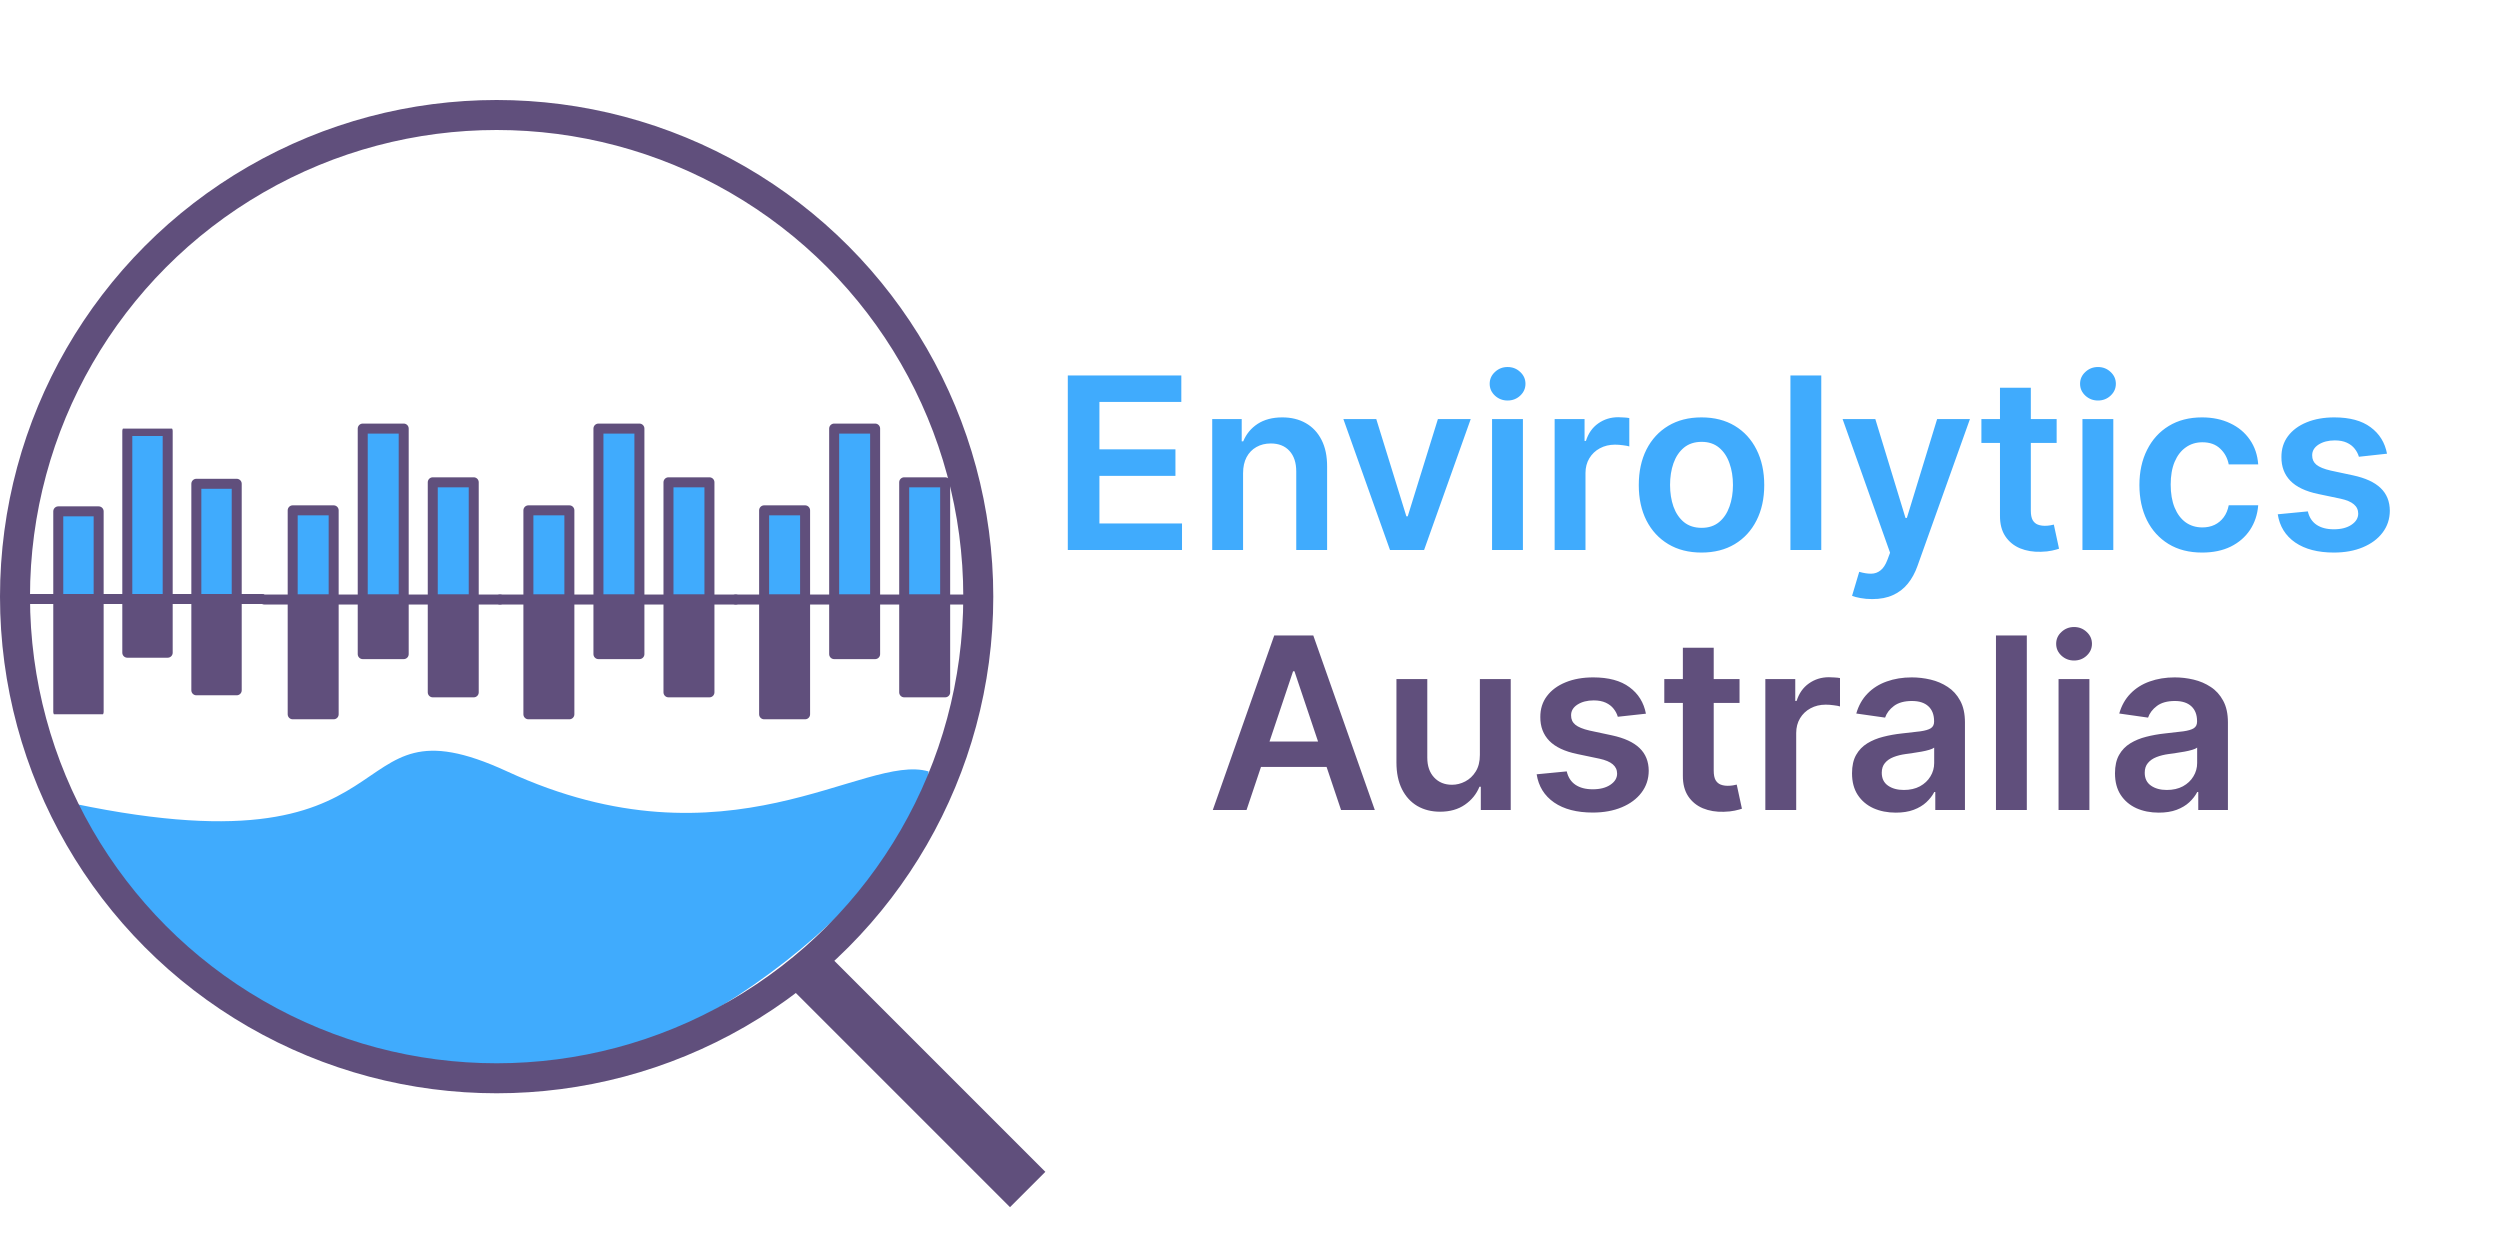 <svg width="250" height="125" viewBox="0 0 250 125" fill="none" xmlns="http://www.w3.org/2000/svg">
<rect width="250" height="125" fill="white"/>
<path d="M92.857 77.143C92.857 86.756 68.86 107.857 50.714 107.857C32.567 107.857 5.714 89.613 5.714 80C42.857 88.324 32.939 68.942 50.714 77.143C72.857 87.359 86.428 75.251 92.857 77.143Z" fill="#40ABFD"/>
<circle cx="49.664" cy="59.664" r="48.164" stroke="#604F7C" stroke-width="3"/>
<line x1="79.865" y1="96.047" x2="102.768" y2="118.95" stroke="#604F7C" stroke-width="5"/>
<path d="M50 59.951H26.428" stroke="#604F7C" stroke-linecap="round"/>
<path d="M36.273 42.857H40.37V59.951H36.273V42.857Z" fill="#40ABFD" stroke="#604F7C" stroke-miterlimit="10" stroke-linecap="round" stroke-linejoin="round"/>
<path d="M36.273 59.951H40.37V65.412H36.273V59.951Z" fill="#604F7C" stroke="#604F7C" stroke-miterlimit="10" stroke-linecap="round" stroke-linejoin="round"/>
<path d="M47.373 59.951H43.276V48.23H47.373V59.951Z" fill="#40ABFD" stroke="#604F7C" stroke-miterlimit="10" stroke-linecap="round" stroke-linejoin="round"/>
<path d="M47.373 69.234H43.276V59.951H47.373V69.234Z" fill="#604F7C" stroke="#604F7C" stroke-miterlimit="10" stroke-linecap="round" stroke-linejoin="round"/>
<path d="M33.366 59.951H29.269V51.034H33.366V59.951Z" fill="#40ABFD" stroke="#604F7C" stroke-miterlimit="10" stroke-linecap="round" stroke-linejoin="round"/>
<path d="M33.366 71.429H29.269V59.951H33.366V71.429Z" fill="#604F7C" stroke="#604F7C" stroke-miterlimit="10" stroke-linecap="round" stroke-linejoin="round"/>
<path d="M97.142 59.951H73.571" stroke="#604F7C" stroke-linecap="round"/>
<path d="M83.416 42.857H87.512V59.951H83.416V42.857Z" fill="#40ABFD" stroke="#604F7C" stroke-miterlimit="10" stroke-linecap="round" stroke-linejoin="round"/>
<path d="M83.416 59.951H87.512V65.412H83.416V59.951Z" fill="#604F7C" stroke="#604F7C" stroke-miterlimit="10" stroke-linecap="round" stroke-linejoin="round"/>
<path d="M94.516 59.951H90.419V48.23H94.516V59.951Z" fill="#40ABFD" stroke="#604F7C" stroke-miterlimit="10" stroke-linecap="round" stroke-linejoin="round"/>
<path d="M94.516 69.234H90.419V59.951H94.516V69.234Z" fill="#604F7C" stroke="#604F7C" stroke-miterlimit="10" stroke-linecap="round" stroke-linejoin="round"/>
<path d="M80.509 59.951H76.412V51.034H80.509V59.951Z" fill="#40ABFD" stroke="#604F7C" stroke-miterlimit="10" stroke-linecap="round" stroke-linejoin="round"/>
<path d="M80.509 71.429H76.412V59.951H80.509V71.429Z" fill="#604F7C" stroke="#604F7C" stroke-miterlimit="10" stroke-linecap="round" stroke-linejoin="round"/>
<path d="M73.571 59.951H50" stroke="#604F7C" stroke-linecap="round"/>
<path d="M59.844 42.857H63.941V59.951H59.844V42.857Z" fill="#40ABFD" stroke="#604F7C" stroke-miterlimit="10" stroke-linecap="round" stroke-linejoin="round"/>
<path d="M59.844 59.951H63.941V65.412H59.844V59.951Z" fill="#604F7C" stroke="#604F7C" stroke-miterlimit="10" stroke-linecap="round" stroke-linejoin="round"/>
<path d="M70.944 59.951H66.848V48.23H70.944V59.951Z" fill="#40ABFD" stroke="#604F7C" stroke-miterlimit="10" stroke-linecap="round" stroke-linejoin="round"/>
<path d="M70.944 69.234H66.848V59.951H70.944V69.234Z" fill="#604F7C" stroke="#604F7C" stroke-miterlimit="10" stroke-linecap="round" stroke-linejoin="round"/>
<path d="M56.937 59.951H52.84V51.034H56.937V59.951Z" fill="#40ABFD" stroke="#604F7C" stroke-miterlimit="10" stroke-linecap="round" stroke-linejoin="round"/>
<path d="M56.937 71.429H52.84V59.951H56.937V71.429Z" fill="#604F7C" stroke="#604F7C" stroke-miterlimit="10" stroke-linecap="round" stroke-linejoin="round"/>
<g clip-path="url(#clip0_109_50)">
<path d="M26.261 59.903H3.027" stroke="#604F7C" stroke-linecap="round"/>
<path d="M12.73 43.097H16.769V59.903H12.73V43.097Z" fill="#40ABFD" stroke="#604F7C" stroke-miterlimit="10" stroke-linecap="round" stroke-linejoin="round"/>
<path d="M12.73 59.903H16.769V65.271H12.73V59.903Z" fill="#604F7C" stroke="#604F7C" stroke-miterlimit="10" stroke-linecap="round" stroke-linejoin="round"/>
<path d="M23.672 59.903H19.634V48.379H23.672V59.903Z" fill="#40ABFD" stroke="#604F7C" stroke-miterlimit="10" stroke-linecap="round" stroke-linejoin="round"/>
<path d="M23.672 69.029H19.634V59.903H23.672V69.029Z" fill="#604F7C" stroke="#604F7C" stroke-miterlimit="10" stroke-linecap="round" stroke-linejoin="round"/>
<path d="M9.865 59.902H5.827V51.136H9.865V59.902Z" fill="#40ABFD" stroke="#604F7C" stroke-miterlimit="10" stroke-linecap="round" stroke-linejoin="round"/>
<path d="M9.865 71.186H5.827V59.903H9.865V71.186Z" fill="#604F7C" stroke="#604F7C" stroke-miterlimit="10" stroke-linecap="round" stroke-linejoin="round"/>
</g>
<path d="M106.78 55V37.545H118.132V40.196H109.942V44.935H117.544V47.585H109.942V52.349H118.201V55H106.78ZM124.307 47.33V55H121.222V41.909H124.171V44.133H124.324C124.625 43.401 125.105 42.818 125.765 42.386C126.429 41.955 127.25 41.739 128.228 41.739C129.131 41.739 129.918 41.932 130.588 42.318C131.265 42.705 131.787 43.264 132.157 43.997C132.532 44.73 132.716 45.619 132.711 46.665V55H129.625V47.142C129.625 46.267 129.398 45.582 128.944 45.088C128.495 44.594 127.873 44.347 127.077 44.347C126.537 44.347 126.057 44.466 125.637 44.705C125.222 44.938 124.895 45.276 124.657 45.719C124.424 46.162 124.307 46.699 124.307 47.33ZM147.071 41.909L142.409 55H139L134.338 41.909H137.628L140.637 51.633H140.773L143.79 41.909H147.071ZM149.206 55V41.909H152.292V55H149.206ZM150.757 40.051C150.269 40.051 149.848 39.889 149.496 39.565C149.144 39.236 148.968 38.841 148.968 38.381C148.968 37.915 149.144 37.52 149.496 37.196C149.848 36.867 150.269 36.702 150.757 36.702C151.252 36.702 151.672 36.867 152.019 37.196C152.371 37.52 152.547 37.915 152.547 38.381C152.547 38.841 152.371 39.236 152.019 39.565C151.672 39.889 151.252 40.051 150.757 40.051ZM155.464 55V41.909H158.456V44.091H158.592C158.831 43.335 159.24 42.753 159.819 42.344C160.404 41.929 161.072 41.722 161.822 41.722C161.993 41.722 162.183 41.73 162.393 41.747C162.609 41.758 162.788 41.778 162.93 41.807V44.645C162.799 44.599 162.592 44.56 162.308 44.526C162.029 44.486 161.76 44.466 161.498 44.466C160.936 44.466 160.43 44.588 159.981 44.832C159.538 45.071 159.189 45.403 158.933 45.83C158.677 46.256 158.549 46.747 158.549 47.304V55H155.464ZM170.151 55.256C168.873 55.256 167.765 54.974 166.827 54.412C165.89 53.849 165.162 53.062 164.645 52.051C164.134 51.04 163.878 49.858 163.878 48.506C163.878 47.153 164.134 45.969 164.645 44.952C165.162 43.935 165.89 43.145 166.827 42.582C167.765 42.02 168.873 41.739 170.151 41.739C171.429 41.739 172.537 42.02 173.475 42.582C174.412 43.145 175.137 43.935 175.648 44.952C176.165 45.969 176.424 47.153 176.424 48.506C176.424 49.858 176.165 51.04 175.648 52.051C175.137 53.062 174.412 53.849 173.475 54.412C172.537 54.974 171.429 55.256 170.151 55.256ZM170.168 52.784C170.861 52.784 171.441 52.594 171.907 52.213C172.373 51.827 172.719 51.31 172.946 50.662C173.179 50.014 173.296 49.293 173.296 48.497C173.296 47.696 173.179 46.972 172.946 46.324C172.719 45.67 172.373 45.151 171.907 44.764C171.441 44.378 170.861 44.185 170.168 44.185C169.458 44.185 168.867 44.378 168.395 44.764C167.929 45.151 167.58 45.67 167.347 46.324C167.12 46.972 167.006 47.696 167.006 48.497C167.006 49.293 167.12 50.014 167.347 50.662C167.58 51.31 167.929 51.827 168.395 52.213C168.867 52.594 169.458 52.784 170.168 52.784ZM182.127 37.545V55H179.042V37.545H182.127ZM187.218 59.909C186.797 59.909 186.408 59.875 186.05 59.807C185.698 59.744 185.417 59.67 185.206 59.585L185.922 57.182C186.371 57.312 186.772 57.375 187.124 57.369C187.476 57.364 187.786 57.253 188.053 57.037C188.326 56.827 188.556 56.474 188.743 55.98L189.007 55.273L184.26 41.909H187.533L190.55 51.795H190.686L193.712 41.909H196.993L191.752 56.585C191.507 57.278 191.184 57.872 190.78 58.367C190.377 58.867 189.882 59.247 189.297 59.508C188.718 59.776 188.025 59.909 187.218 59.909ZM205.665 41.909V44.295H198.14V41.909H205.665ZM199.998 38.773H203.083V51.062C203.083 51.477 203.145 51.795 203.27 52.017C203.401 52.233 203.571 52.381 203.782 52.46C203.992 52.54 204.225 52.58 204.48 52.58C204.674 52.58 204.85 52.565 205.009 52.537C205.174 52.508 205.299 52.483 205.384 52.46L205.904 54.872C205.739 54.929 205.503 54.992 205.196 55.06C204.895 55.128 204.526 55.168 204.088 55.179C203.316 55.202 202.62 55.085 202 54.83C201.381 54.568 200.89 54.165 200.526 53.619C200.168 53.074 199.992 52.392 199.998 51.574V38.773ZM208.245 55V41.909H211.331V55H208.245ZM209.797 40.051C209.308 40.051 208.887 39.889 208.535 39.565C208.183 39.236 208.007 38.841 208.007 38.381C208.007 37.915 208.183 37.52 208.535 37.196C208.887 36.867 209.308 36.702 209.797 36.702C210.291 36.702 210.711 36.867 211.058 37.196C211.41 37.52 211.586 37.915 211.586 38.381C211.586 38.841 211.41 39.236 211.058 39.565C210.711 39.889 210.291 40.051 209.797 40.051ZM220.213 55.256C218.907 55.256 217.784 54.969 216.847 54.395C215.915 53.821 215.196 53.028 214.691 52.017C214.191 51 213.941 49.83 213.941 48.506C213.941 47.176 214.196 46.003 214.708 44.986C215.219 43.963 215.941 43.168 216.873 42.599C217.81 42.026 218.918 41.739 220.196 41.739C221.259 41.739 222.199 41.935 223.017 42.327C223.841 42.713 224.498 43.261 224.986 43.972C225.475 44.676 225.753 45.5 225.821 46.443H222.873C222.753 45.812 222.469 45.287 222.02 44.867C221.577 44.44 220.983 44.227 220.239 44.227C219.608 44.227 219.054 44.398 218.577 44.739C218.1 45.074 217.728 45.557 217.461 46.188C217.199 46.818 217.069 47.574 217.069 48.455C217.069 49.347 217.199 50.114 217.461 50.756C217.722 51.392 218.088 51.883 218.56 52.23C219.037 52.571 219.597 52.742 220.239 52.742C220.694 52.742 221.1 52.656 221.458 52.486C221.821 52.31 222.125 52.057 222.37 51.727C222.614 51.398 222.782 50.997 222.873 50.526H225.821C225.748 51.452 225.475 52.273 225.003 52.989C224.532 53.699 223.89 54.256 223.077 54.659C222.265 55.057 221.31 55.256 220.213 55.256ZM238.701 45.369L235.889 45.676C235.809 45.392 235.67 45.125 235.471 44.875C235.278 44.625 235.017 44.423 234.687 44.27C234.358 44.117 233.954 44.04 233.477 44.04C232.835 44.04 232.295 44.179 231.858 44.457C231.426 44.736 231.213 45.097 231.218 45.54C231.213 45.92 231.352 46.23 231.636 46.469C231.926 46.707 232.403 46.903 233.068 47.057L235.301 47.534C236.539 47.801 237.46 48.224 238.062 48.804C238.67 49.383 238.977 50.142 238.983 51.08C238.977 51.903 238.735 52.631 238.258 53.261C237.787 53.886 237.13 54.375 236.289 54.727C235.449 55.08 234.483 55.256 233.392 55.256C231.789 55.256 230.5 54.92 229.522 54.25C228.545 53.574 227.963 52.633 227.775 51.429L230.784 51.139C230.92 51.73 231.21 52.176 231.653 52.477C232.096 52.778 232.673 52.929 233.383 52.929C234.116 52.929 234.704 52.778 235.147 52.477C235.596 52.176 235.821 51.804 235.821 51.361C235.821 50.986 235.676 50.676 235.386 50.432C235.102 50.188 234.659 50 234.056 49.869L231.824 49.401C230.568 49.139 229.639 48.699 229.037 48.08C228.434 47.455 228.136 46.665 228.142 45.71C228.136 44.903 228.355 44.205 228.798 43.614C229.247 43.017 229.869 42.557 230.664 42.233C231.466 41.903 232.389 41.739 233.434 41.739C234.968 41.739 236.176 42.065 237.056 42.719C237.943 43.372 238.491 44.256 238.701 45.369Z" fill="#40ABFD"/>
<path d="M124.654 81H121.279L127.424 63.545H131.328L137.481 81H134.106L129.444 67.125H129.308L124.654 81ZM124.765 74.156H133.97V76.696H124.765V74.156ZM147.988 75.494V67.909H151.073V81H148.081V78.673H147.945C147.65 79.406 147.164 80.006 146.488 80.472C145.817 80.938 144.99 81.171 144.007 81.171C143.15 81.171 142.391 80.98 141.732 80.599C141.078 80.213 140.567 79.653 140.198 78.921C139.828 78.182 139.644 77.29 139.644 76.244V67.909H142.729V75.767C142.729 76.597 142.956 77.256 143.411 77.744C143.865 78.233 144.462 78.477 145.201 78.477C145.655 78.477 146.096 78.367 146.522 78.145C146.948 77.923 147.297 77.594 147.57 77.156C147.848 76.713 147.988 76.159 147.988 75.494ZM164.592 71.369L161.779 71.676C161.7 71.392 161.561 71.125 161.362 70.875C161.169 70.625 160.907 70.423 160.578 70.27C160.248 70.117 159.845 70.04 159.368 70.04C158.725 70.04 158.186 70.179 157.748 70.457C157.316 70.736 157.103 71.097 157.109 71.54C157.103 71.921 157.243 72.23 157.527 72.469C157.816 72.707 158.294 72.903 158.958 73.057L161.191 73.534C162.43 73.801 163.35 74.224 163.953 74.804C164.561 75.383 164.868 76.142 164.873 77.079C164.868 77.903 164.626 78.631 164.149 79.261C163.677 79.886 163.021 80.375 162.18 80.727C161.339 81.079 160.373 81.256 159.282 81.256C157.68 81.256 156.39 80.921 155.413 80.25C154.436 79.574 153.853 78.633 153.666 77.429L156.674 77.139C156.811 77.73 157.1 78.176 157.544 78.477C157.987 78.778 158.564 78.929 159.274 78.929C160.007 78.929 160.595 78.778 161.038 78.477C161.487 78.176 161.711 77.804 161.711 77.361C161.711 76.986 161.566 76.676 161.277 76.432C160.993 76.188 160.549 76 159.947 75.869L157.714 75.401C156.458 75.139 155.529 74.699 154.927 74.079C154.325 73.454 154.027 72.665 154.032 71.71C154.027 70.903 154.245 70.204 154.689 69.614C155.137 69.017 155.76 68.557 156.555 68.233C157.356 67.903 158.279 67.739 159.325 67.739C160.859 67.739 162.066 68.065 162.947 68.719C163.833 69.372 164.382 70.256 164.592 71.369ZM173.954 67.909V70.296H166.429V67.909H173.954ZM168.287 64.773H171.372V77.062C171.372 77.477 171.434 77.796 171.559 78.017C171.69 78.233 171.86 78.381 172.071 78.46C172.281 78.54 172.514 78.579 172.77 78.579C172.963 78.579 173.139 78.565 173.298 78.537C173.463 78.508 173.588 78.483 173.673 78.46L174.193 80.872C174.028 80.929 173.792 80.992 173.485 81.06C173.184 81.128 172.815 81.168 172.377 81.179C171.605 81.202 170.909 81.085 170.289 80.829C169.67 80.568 169.179 80.165 168.815 79.619C168.457 79.074 168.281 78.392 168.287 77.574V64.773ZM176.534 81V67.909H179.526V70.091H179.662C179.901 69.335 180.31 68.753 180.89 68.344C181.475 67.929 182.142 67.722 182.892 67.722C183.063 67.722 183.253 67.73 183.463 67.747C183.679 67.758 183.858 67.778 184 67.807V70.645C183.87 70.599 183.662 70.56 183.378 70.526C183.1 70.486 182.83 70.466 182.569 70.466C182.006 70.466 181.5 70.588 181.051 70.832C180.608 71.071 180.259 71.403 180.003 71.829C179.748 72.256 179.62 72.747 179.62 73.304V81H176.534ZM189.583 81.264C188.753 81.264 188.006 81.117 187.341 80.821C186.682 80.52 186.159 80.077 185.773 79.492C185.392 78.906 185.202 78.185 185.202 77.327C185.202 76.588 185.338 75.977 185.611 75.494C185.884 75.011 186.256 74.625 186.728 74.335C187.199 74.046 187.73 73.827 188.321 73.679C188.918 73.526 189.534 73.415 190.171 73.347C190.938 73.267 191.56 73.196 192.037 73.133C192.515 73.065 192.861 72.963 193.077 72.827C193.299 72.685 193.409 72.466 193.409 72.171V72.119C193.409 71.477 193.219 70.98 192.838 70.628C192.458 70.276 191.909 70.099 191.194 70.099C190.438 70.099 189.838 70.264 189.395 70.594C188.958 70.923 188.662 71.312 188.509 71.761L185.628 71.352C185.855 70.557 186.23 69.892 186.753 69.358C187.276 68.818 187.915 68.415 188.671 68.148C189.426 67.875 190.262 67.739 191.176 67.739C191.807 67.739 192.435 67.812 193.06 67.96C193.685 68.108 194.256 68.352 194.773 68.693C195.29 69.028 195.705 69.486 196.017 70.065C196.336 70.645 196.495 71.369 196.495 72.239V81H193.529V79.202H193.426C193.239 79.565 192.975 79.906 192.634 80.224C192.299 80.537 191.875 80.79 191.364 80.983C190.858 81.171 190.265 81.264 189.583 81.264ZM190.384 78.997C191.003 78.997 191.54 78.875 191.995 78.631C192.449 78.381 192.799 78.051 193.043 77.642C193.293 77.233 193.418 76.787 193.418 76.304V74.761C193.321 74.841 193.157 74.915 192.924 74.983C192.696 75.051 192.441 75.111 192.157 75.162C191.873 75.213 191.591 75.258 191.313 75.298C191.034 75.338 190.793 75.372 190.588 75.401C190.128 75.463 189.716 75.565 189.353 75.707C188.989 75.849 188.702 76.048 188.492 76.304C188.282 76.554 188.176 76.878 188.176 77.276C188.176 77.844 188.384 78.273 188.799 78.562C189.213 78.852 189.742 78.997 190.384 78.997ZM202.682 63.545V81H199.597V63.545H202.682ZM205.855 81V67.909H208.94V81H205.855ZM207.406 66.051C206.917 66.051 206.497 65.889 206.145 65.565C205.792 65.236 205.616 64.841 205.616 64.381C205.616 63.915 205.792 63.52 206.145 63.196C206.497 62.867 206.917 62.702 207.406 62.702C207.9 62.702 208.321 62.867 208.667 63.196C209.02 63.52 209.196 63.915 209.196 64.381C209.196 64.841 209.02 65.236 208.667 65.565C208.321 65.889 207.9 66.051 207.406 66.051ZM215.88 81.264C215.05 81.264 214.303 81.117 213.638 80.821C212.979 80.52 212.456 80.077 212.07 79.492C211.689 78.906 211.499 78.185 211.499 77.327C211.499 76.588 211.635 75.977 211.908 75.494C212.181 75.011 212.553 74.625 213.025 74.335C213.496 74.046 214.027 73.827 214.618 73.679C215.215 73.526 215.831 73.415 216.468 73.347C217.235 73.267 217.857 73.196 218.334 73.133C218.811 73.065 219.158 72.963 219.374 72.827C219.596 72.685 219.706 72.466 219.706 72.171V72.119C219.706 71.477 219.516 70.98 219.135 70.628C218.755 70.276 218.206 70.099 217.49 70.099C216.735 70.099 216.135 70.264 215.692 70.594C215.255 70.923 214.959 71.312 214.806 71.761L211.925 71.352C212.152 70.557 212.527 69.892 213.05 69.358C213.573 68.818 214.212 68.415 214.968 68.148C215.723 67.875 216.559 67.739 217.473 67.739C218.104 67.739 218.732 67.812 219.357 67.96C219.982 68.108 220.553 68.352 221.07 68.693C221.587 69.028 222.002 69.486 222.314 70.065C222.632 70.645 222.792 71.369 222.792 72.239V81H219.826V79.202H219.723C219.536 79.565 219.272 79.906 218.931 80.224C218.596 80.537 218.172 80.79 217.661 80.983C217.155 81.171 216.561 81.264 215.88 81.264ZM216.681 78.997C217.3 78.997 217.837 78.875 218.292 78.631C218.746 78.381 219.096 78.051 219.34 77.642C219.59 77.233 219.715 76.787 219.715 76.304V74.761C219.618 74.841 219.453 74.915 219.221 74.983C218.993 75.051 218.738 75.111 218.453 75.162C218.169 75.213 217.888 75.258 217.61 75.298C217.331 75.338 217.09 75.372 216.885 75.401C216.425 75.463 216.013 75.565 215.65 75.707C215.286 75.849 214.999 76.048 214.789 76.304C214.578 76.554 214.473 76.878 214.473 77.276C214.473 77.844 214.681 78.273 215.096 78.562C215.51 78.852 216.039 78.997 216.681 78.997Z" fill="#604F7C"/>
<defs>
<clipPath id="clip0_109_50">
<rect width="23.571" height="28.571" fill="white" transform="translate(2.857 42.857)"/>
</clipPath>
</defs>
</svg>
